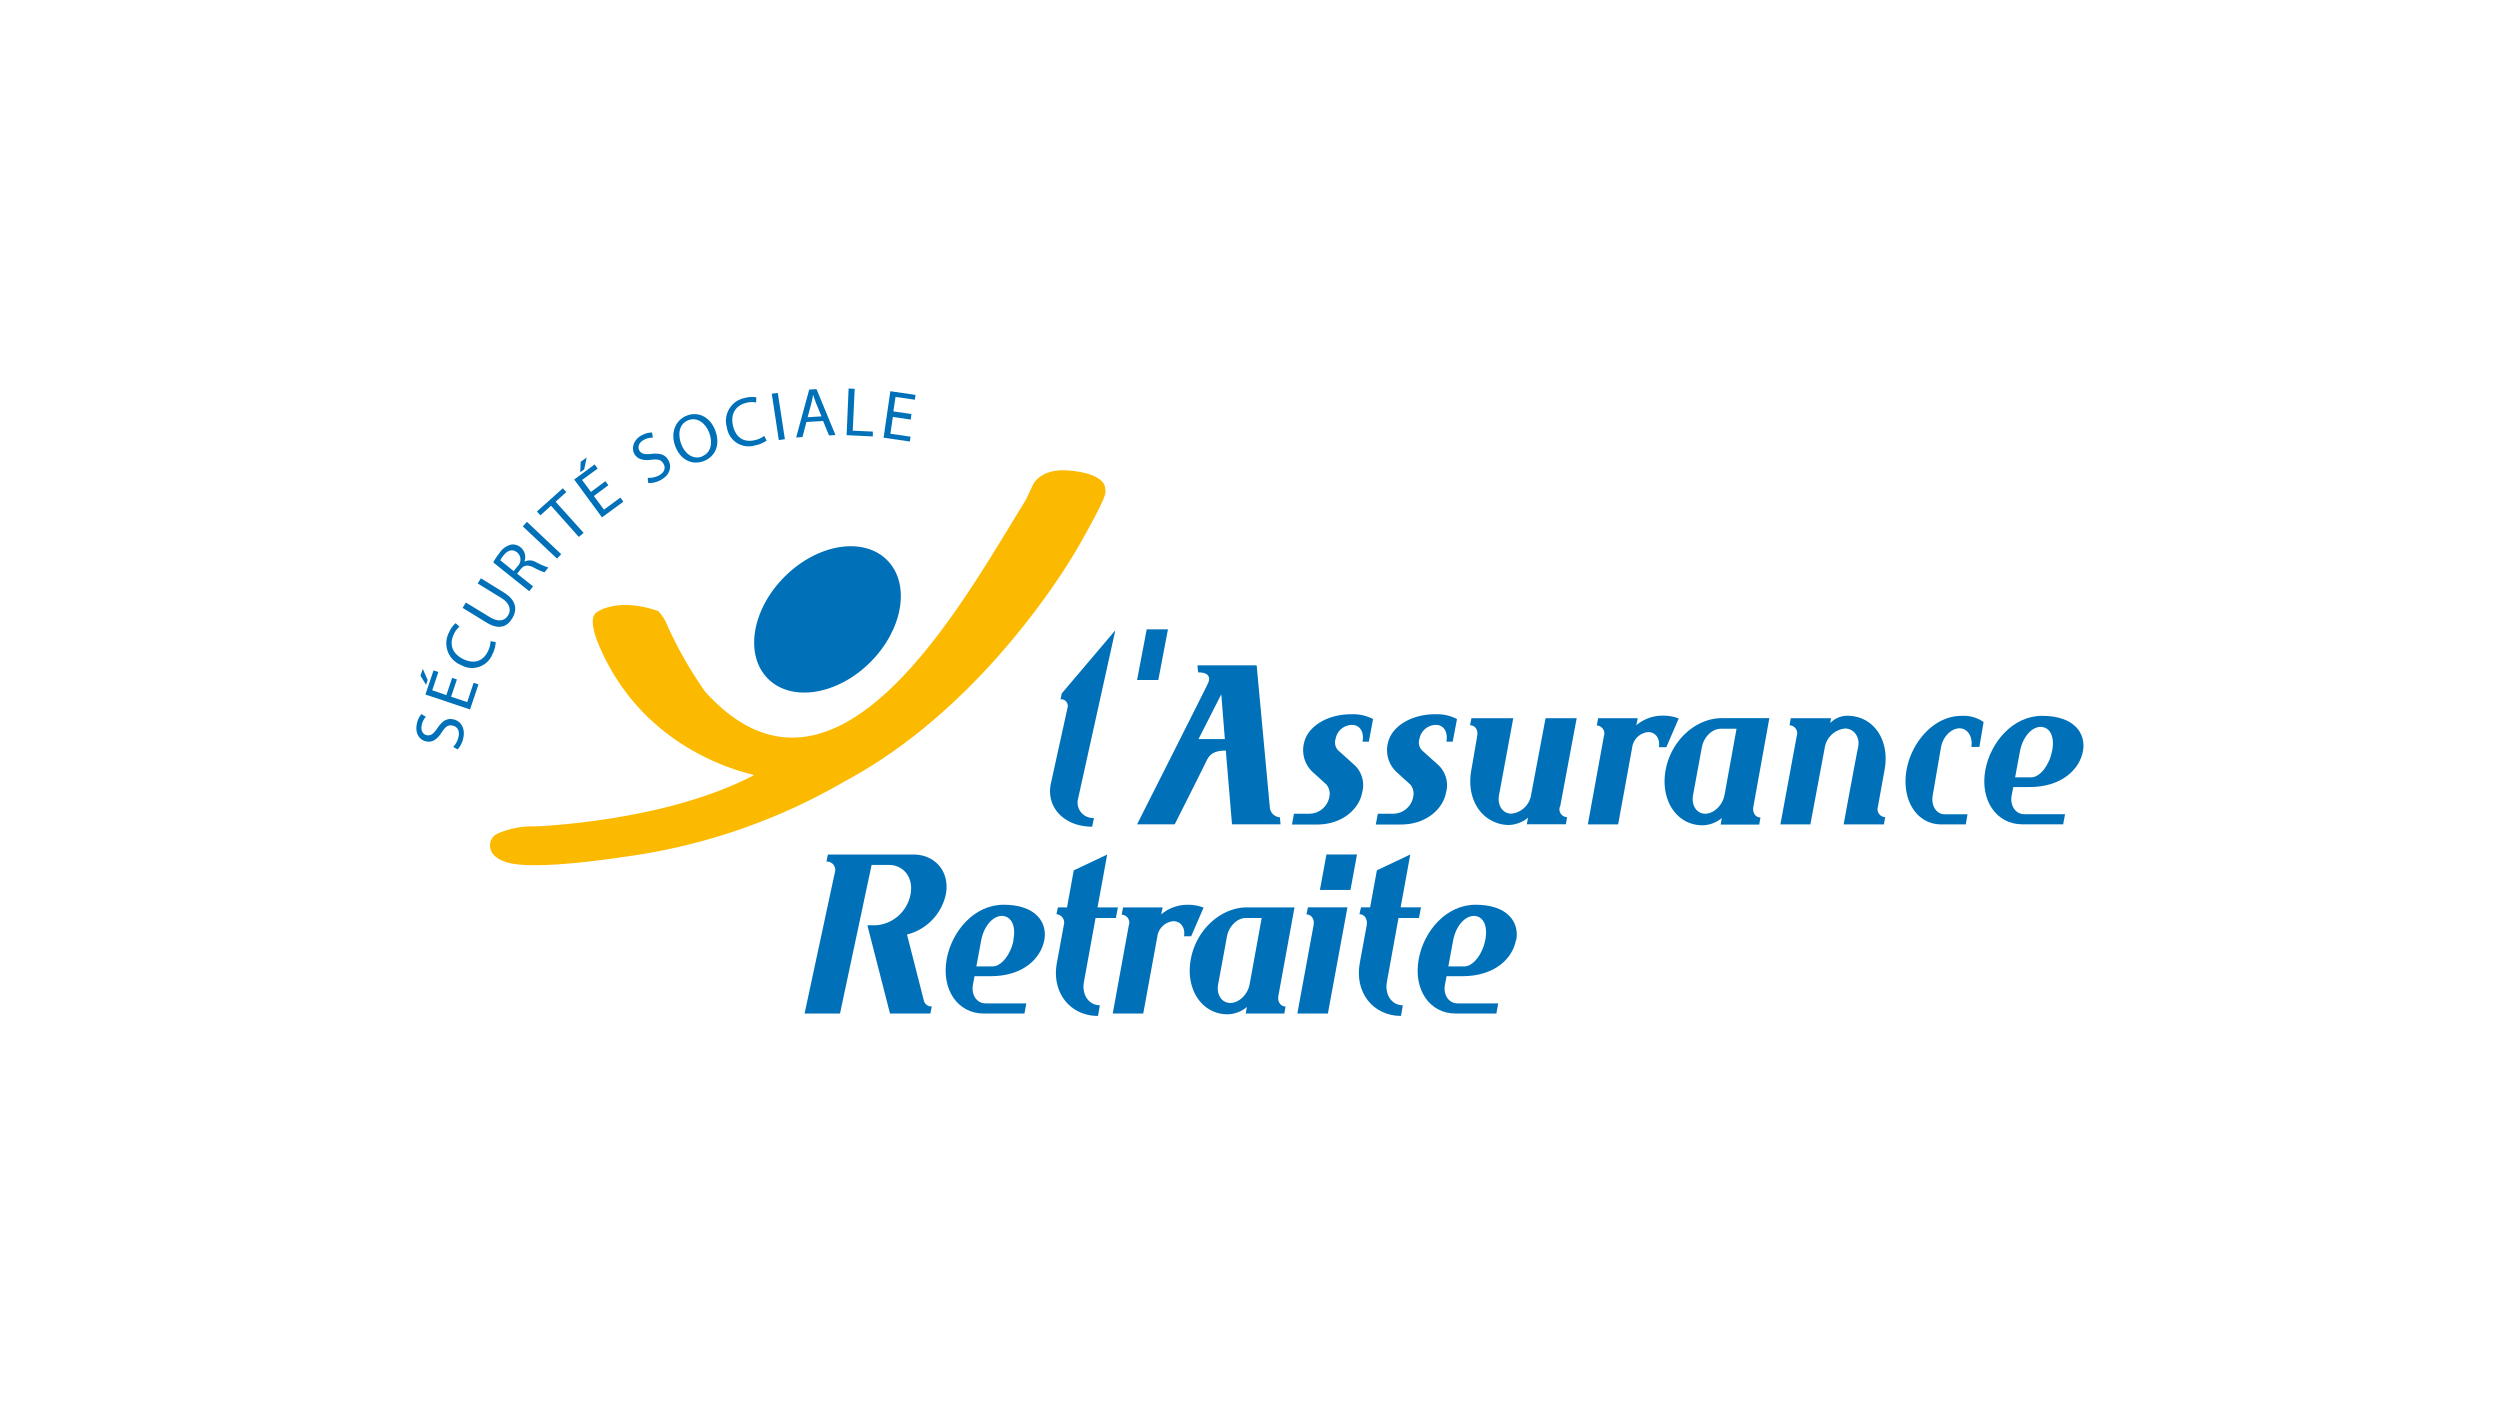 <?xml version="1.0" encoding="UTF-8"?><svg xmlns="http://www.w3.org/2000/svg" viewBox="0 0 518 291"><defs><style>.cls-1{fill:#0071b9;}.cls-2{fill:#fbba00;}.cls-3{fill:none;}</style></defs><g id="Ebene_2" data-name="Ebene 2"><g id="cnav_logo"><g id="g10"><g id="g6195"><path id="path930" class="cls-1" d="M210,194.81c-.51,2.83-2.49,5.43-4.31,5.43H202.3s.73-3.92,1-5.39c.58-3.12,2.53-5.07,4.26-5.07s3.05,1.65,2.41,5m6.42,0c.67-3.71-1.82-7.32-8.44-7.32-6.13,0-10.73,5.52-11.79,11.23C195,205,198.43,210,203.79,210h8.48l.38-2.1h-8.44c-1.82,0-3-1.76-2.62-3.86l.33-1.77h3.35c6.71,0,10.37-3.66,11.1-7.43"></path><path id="path934" class="cls-1" d="M231.19,190.21H227l-2.4,13.2c-.51,2.69,1,4.88,3.29,4.88l-.38,2.21c-5.83,0-9.67-4.93-8.52-11l1.43-7.82a1.75,1.75,0,0,0-1.52-2.26l.29-1.41h1.9l1.39-7.67,6.93-3.28-2,10.95h4.22l-.42,2.21Z"></path><path id="path938" class="cls-1" d="M246.81,194h-1.48c.3-1.71-.63-3.13-2.2-3.13a3.68,3.68,0,0,0-3.33,3.18L236.88,210h-6.32l3.33-18.28a1.65,1.65,0,0,0-1.48-2.21l.29-1.5h8.2l-.3,1.46a8.41,8.41,0,0,1,5.49-2,8.76,8.76,0,0,1,3.29.59Z"></path><path id="path942" class="cls-1" d="M261.42,190.21s-2.11,11.63-2.5,13.74-2.19,3.86-4,3.86-2.91-1.76-2.52-3.86,1.82-9.88,1.82-9.88c.37-2.1,2.1-3.86,3.91-3.86Zm6.8-2.2h-9.85c-5.35,0-10.5,4.55-11.64,10.75s2.27,11.4,7.63,11.4a6.38,6.38,0,0,0,4-1.52l-.25,1.37h8l.26-1.47c-1.06,0-1.7-1-1.49-2.2Z"></path><path id="path946" class="cls-1" d="M275.14,210h-6.33l3.37-18.33c.21-1.22-.42-2.2-1.48-2.2L271,188h8.19l-4.05,22Zm4.68-25.61h-6.33l1.35-7.34h6.33Z"></path><path id="path950" class="cls-1" d="M294,190.21h-4.23l-2.4,13.2c-.51,2.69,1,4.88,3.29,4.88l-.37,2.21c-5.83,0-9.68-4.93-8.54-11l1.44-7.82c.21-1.22-.46-2.26-1.52-2.26L282,188h1.89l1.4-7.67,6.92-3.28-2,10.95h4.22l-.42,2.21Z"></path><path id="path954" class="cls-1" d="M307.73,194.81c-.5,2.83-2.49,5.43-4.31,5.43h-3.33s.72-3.92,1-5.39c.59-3.12,2.53-5.07,4.27-5.07s3,1.65,2.4,5m6.41,0c.68-3.71-1.8-7.32-8.43-7.32-6.13,0-10.73,5.52-11.78,11.23C292.79,205,296.2,210,301.57,210h8.48l.38-2.1H302c-1.81,0-3-1.76-2.61-3.86l.34-1.77H303c6.71,0,10.39-3.66,11.1-7.43"></path><path id="path958" class="cls-1" d="M187.93,193.63l3.48,13.64a1.58,1.58,0,0,0,1.66,1.26l-.3,1.48h-8.36l-4.69-18.29h1.71a7.87,7.87,0,0,0,7.19-6.21c.78-3.52-1.27-6.3-4.5-6.3H180.6L174.05,210h-7.34L173,180.68a1.71,1.71,0,0,0-1.76-2.16l.3-1.46h17.74c4.64,0,7.68,3.81,6.65,8.45a10.94,10.94,0,0,1-8,8.12"></path><path id="path962" class="cls-1" d="M231.1,130.59,220,143.67l-.26,1.22a1.39,1.39,0,0,1,1.44,1.82l-3.41,15.5c-1.15,5,2.7,9.08,8.52,9.08l.38-1.81a3.19,3.19,0,0,1-3.29-4Zm6.5-.19-2,10.5H240l2-10.5Z"></path><path id="path966" class="cls-1" d="M283.62,153.67h-1.3c.34-1.78-.4-3.47-2.18-3.47a3.49,3.49,0,0,0-3.4,2.88,2.33,2.33,0,0,0,.74,2.58l2.92,2.63a5.72,5.72,0,0,1,1.82,6c-.56,3.07-3.82,6.55-9.36,6.55h-5.17l.42-2.24h3.23a4.25,4.25,0,0,0,4.1-3.47,3,3,0,0,0-.61-2.58l-3-2.73a6.2,6.2,0,0,1-1.56-6.16c.86-3.23,4.82-5.67,9.7-5.67a9,9,0,0,1,4.53,1Z"></path><path id="path970" class="cls-1" d="M301,153.67h-1.31c.35-1.78-.39-3.47-2.18-3.47a3.48,3.48,0,0,0-3.39,2.88,2.33,2.33,0,0,0,.73,2.58l2.92,2.63a5.74,5.74,0,0,1,1.83,6c-.56,3.07-3.83,6.55-9.36,6.55h-5.18l.43-2.24h3.23a4.23,4.23,0,0,0,4.09-3.47,2.93,2.93,0,0,0-.6-2.58l-3-2.73a6.23,6.23,0,0,1-1.56-6.16c.87-3.23,4.83-5.67,9.71-5.67a9,9,0,0,1,4.53,1Z"></path><path id="path974" class="cls-1" d="M323.21,167.13a1.64,1.64,0,0,0,1.49,2.19l-.26,1.47h-8.09l.26-1.36a6.62,6.62,0,0,1-4,1.51,7.56,7.56,0,0,1-3.08-.68c-3.58-1.56-5.59-5.78-4.67-10.71l1.22-7.08c.22-1.22-.42-2.2-1.49-2.2l.29-1.46h8.67l-2.95,15.92c-.39,2.11.73,3.86,2.56,3.86a4.61,4.61,0,0,0,4.08-3.86l3-15.92h6.45l-3.43,18.32Z"></path><path id="path978" class="cls-1" d="M345.19,154.82h-1.47c.3-1.71-.64-3.13-2.2-3.13a3.67,3.67,0,0,0-3.33,3.18l-2.91,15.94H329l3.33-18.29a1.66,1.66,0,0,0-1.48-2.2l.29-1.51h8.2l-.3,1.47a8.37,8.37,0,0,1,5.5-2,8.65,8.65,0,0,1,3.29.59l-2.59,6Z"></path><path id="path982" class="cls-1" d="M359.81,151l-2.49,13.73c-.39,2.1-2.2,3.87-4,3.87s-2.91-1.77-2.52-3.87,1.82-9.87,1.82-9.87c.37-2.1,2.1-3.86,3.92-3.86Zm6.8-2.2h-9.84c-5.36,0-10.51,4.55-11.65,10.75S347.39,171,352.76,171a6.38,6.38,0,0,0,4-1.51l-.25,1.37h8l.26-1.47c-1,0-1.7-1-1.48-2.2Z"></path><path id="path986" class="cls-1" d="M390.36,170.81H382s2.56-13.93,3-16-.86-3.86-2.7-3.86a4.74,4.74,0,0,0-4.19,3.86l-3,16h-6.21l3.39-18.34a1.65,1.65,0,0,0-1.5-2.19l.26-1.47h8.34l-.17,1a5,5,0,0,1,3.51-1.51c5.44,0,8.91,5,7.75,11.24l-1.37,7.58a1.65,1.65,0,0,0,1.5,2.19l-.26,1.47Z"></path><path id="path990" class="cls-1" d="M410.09,154.77h-1.63c.36-2.09-.75-3.86-2.46-3.86s-3.44,1.77-3.81,3.86-1.74,10.08-1.74,10.08c-.35,2.09.76,3.86,2.46,3.86h4.76l-.36,2.1h-5.12c-5,0-8.23-5-7.16-11.25,1-5.71,5.62-11.23,11.37-11.23A7.19,7.19,0,0,1,411,149.6l-.87,5.17Z"></path><path id="path994" class="cls-1" d="M431.59,155.65c.68-3.71-1.82-7.33-8.45-7.33-6.12,0-10.72,5.53-11.78,11.24-1.14,6.21,2.28,11.24,7.65,11.24h8.48l.39-2.1h-8.45c-1.81,0-3-1.76-2.62-3.86l.34-1.76h3.33c6.72,0,10.39-3.66,11.11-7.43m-6.42,0c-.51,2.83-2.49,5.42-4.31,5.42h-3.33s.72-3.91,1-5.38c.59-3.12,2.53-5.08,4.26-5.08s3.05,1.66,2.41,5"></path><path id="path998" class="cls-1" d="M248.26,139.32c2.2,0,2.56,1,2.08,2.16-.39.92-14.74,29.32-14.74,29.32h7.8s5.87-11.63,6.46-12.9c.68-1.47,1.47-2.37,4.13-2.38l1.28,15.28h10.06l-.14-1.46a2.24,2.24,0,0,1-2.09-2.15l-2.72-29.33H248.11Zm.07,13.82,4.72-9.29.74,9.29Z"></path><path id="path1002" class="cls-2" d="M124,126.67a1.52,1.52,0,0,0-.93.88c-.68,1.35.22,4.1.65,5.22,8,20,25.48,26.11,32.54,27.82-18.42,9.71-45.13,10.63-45.41,10.64a18,18,0,0,0-7.82,1.52,2.66,2.66,0,0,0-1.38,3.2c.47,1.93,3.11,2.67,3.63,2.8,5.83,1.64,23.36-1.1,24.1-1.22A123.47,123.47,0,0,0,175,161.91c30.45-16.27,48.4-48.58,48.58-48.9,5.34-9.41,5.68-10.88,5.44-11.52a2.46,2.46,0,0,0-.47-1.49c-1.5-2-6-2.43-6.94-2.49-5.63-.6-7.4,2.58-7.47,2.71l-1.63,3.43c-12.77,20.53-39.11,69.82-66.41,39.66a84.64,84.64,0,0,1-7.76-13.56,9.38,9.38,0,0,0-1.94-3.12c-7.93-2.83-12.23-.09-12.41,0"></path><path id="path1006" class="cls-1" d="M183.8,116.05c4.9,4.9,3.33,14.37-3.48,21.17s-16.32,8.31-21.21,3.4-3.33-14.37,3.49-21.16,16.31-8.31,21.2-3.41"></path><path id="path1010" class="cls-1" d="M93.91,154.75A4.31,4.31,0,0,0,95,152.7c.28-1.25-.2-2.13-1.18-2.35s-1.51.2-2.28,1.37c-.91,1.42-1.94,2.2-3.27,1.89-1.48-.33-2.31-1.8-1.89-3.65a4.18,4.18,0,0,1,.94-2l.92.56a3.56,3.56,0,0,0-.85,1.68c-.3,1.3.37,2,1,2.12.89.2,1.45-.29,2.26-1.48,1-1.46,1.94-2.09,3.33-1.78s2.51,1.69,2,3.93a5,5,0,0,1-1.16,2.29l-1-.57Z"></path><path id="path1014" class="cls-1" d="M94.67,140.79l-1.2,3.57,3.33,1.12,1.34-4,1,.33L97.39,147l-9.24-3.1,1.68-5,1,.34-1.27,3.79,2.92,1,1.2-3.57,1,.33Z"></path><path id="path1018" class="cls-1" d="M87.61,138.61l1,2.29-.33,1L87.12,140l.49-1.43Z"></path><path id="path1022" class="cls-1" d="M102.71,133a6.14,6.14,0,0,1-.66,2.52,4.55,4.55,0,0,1-6.51,2.28,4.83,4.83,0,0,1-2.5-6.76,5.35,5.35,0,0,1,1.36-1.92l.8.72a4.52,4.52,0,0,0-1.18,1.6c-1,2.07-.28,4.06,2,5.14s4.14.4,5.13-1.74a5.18,5.18,0,0,0,.5-2l1,.2Z"></path><path id="path1026" class="cls-1" d="M96.52,124.84l4.92,3c1.83,1.14,3.13.81,3.82-.3s.44-2.52-1.38-3.64l-4.91-3,.67-1.08,4.84,3c2.54,1.58,2.74,3.56,1.63,5.35s-2.8,2.37-5.38.78l-4.88-3,.67-1.08Z"></path><path id="path1030" class="cls-1" d="M102.19,116.55a12.44,12.44,0,0,1,1.33-2,4,4,0,0,1,2.4-1.71,2.47,2.47,0,0,1,1.93.55,2.6,2.6,0,0,1,.79,3l0,0a2.49,2.49,0,0,1,2.43.1,17,17,0,0,0,2.55,1.1l-.81,1a13,13,0,0,1-2.22-1c-1.23-.62-2-.51-2.71.35l-.73.93,3.3,2.63-.79,1-7.5-6Zm4.24,1.78.81-1a1.92,1.92,0,0,0-.09-2.87c-1-.79-2-.41-2.81.62a5.45,5.45,0,0,0-.68,1Z"></path><path id="path1034" class="cls-1" d="M109.19,108.13l7.09,6.7-.87.92-7.09-6.69Z"></path><path id="path1038" class="cls-1" d="M114.17,104.78l-2.2,2-.72-.8,5.37-4.81.71.79-2.21,2,5.81,6.45-1,.84Z"></path><path id="path1042" class="cls-1" d="M126.05,100.54l-3,2.23,2.09,2.83,3.4-2.5.62.85-4.43,3.25-5.76-7.85,4.25-3.12.62.86-3.23,2.36,1.83,2.48,3-2.23.62.84Z"></path><path id="path1046" class="cls-1" d="M121.56,94.79l-.51,2.46-.82.6.09-2.17Z"></path><path id="path1050" class="cls-1" d="M134.2,99a4.39,4.39,0,0,0,2.29-.47c1.14-.59,1.5-1.52,1-2.41s-1.12-1-2.51-.86c-1.69.22-2.94-.08-3.57-1.28s-.1-2.93,1.58-3.8a4.43,4.43,0,0,1,2.12-.56l.16,1.07a3.55,3.55,0,0,0-1.84.44c-1.18.61-1.26,1.55-1,2.14.42.8,1.16.93,2.59.77,1.77-.18,2.86.14,3.52,1.41s.31,3-1.73,4.06a5,5,0,0,1-2.49.58Z"></path><path id="path1054" class="cls-1" d="M145.78,95.55c-2.43.92-4.81-.31-5.86-3.08s0-5.44,2.41-6.37,4.84.36,5.86,3.06c1.18,3.12-.09,5.52-2.4,6.39Zm-.32-1c1.87-.71,2.27-2.82,1.49-4.89-.68-1.81-2.35-3.34-4.31-2.6S140.4,90,141.14,92s2.46,3.3,4.31,2.6Z"></path><path id="path1058" class="cls-1" d="M158.85,91.29a6.34,6.34,0,0,1-2.41,1,4.55,4.55,0,0,1-5.82-3.68,4.83,4.83,0,0,1,3.75-6.16,5.3,5.3,0,0,1,2.35-.12l-.07,1.07a4.39,4.39,0,0,0-2,.06c-2.22.54-3.36,2.31-2.76,4.79s2.26,3.48,4.55,2.94a4.91,4.91,0,0,0,1.91-.88Z"></path><path id="path1062" class="cls-1" d="M161.16,81.42,162.63,91l-1.26.19-1.46-9.62Z"></path><path id="path1066" class="cls-1" d="M167.09,87.44l-.82,3.12-1.31.09,2.71-9.93,1.51-.09,3.93,9.51-1.34.08-1.23-3Zm3.13-1.17-1.14-2.74c-.25-.62-.42-1.19-.6-1.74h0c-.1.57-.22,1.19-.37,1.79l-.77,2.87,2.93-.18Z"></path><path id="path1070" class="cls-1" d="M175.83,80.5l1.26.06-.4,8.67,4.16.2,0,1-5.43-.26Z"></path><path id="path1074" class="cls-1" d="M188.71,86.94,185,86.39l-.51,3.48,4.18.61-.15,1-5.44-.79,1.4-9.63,5.22.76-.15,1-4-.58-.44,3,3.74.55Z"></path></g></g><rect class="cls-3" width="518" height="291"></rect></g></g></svg> 